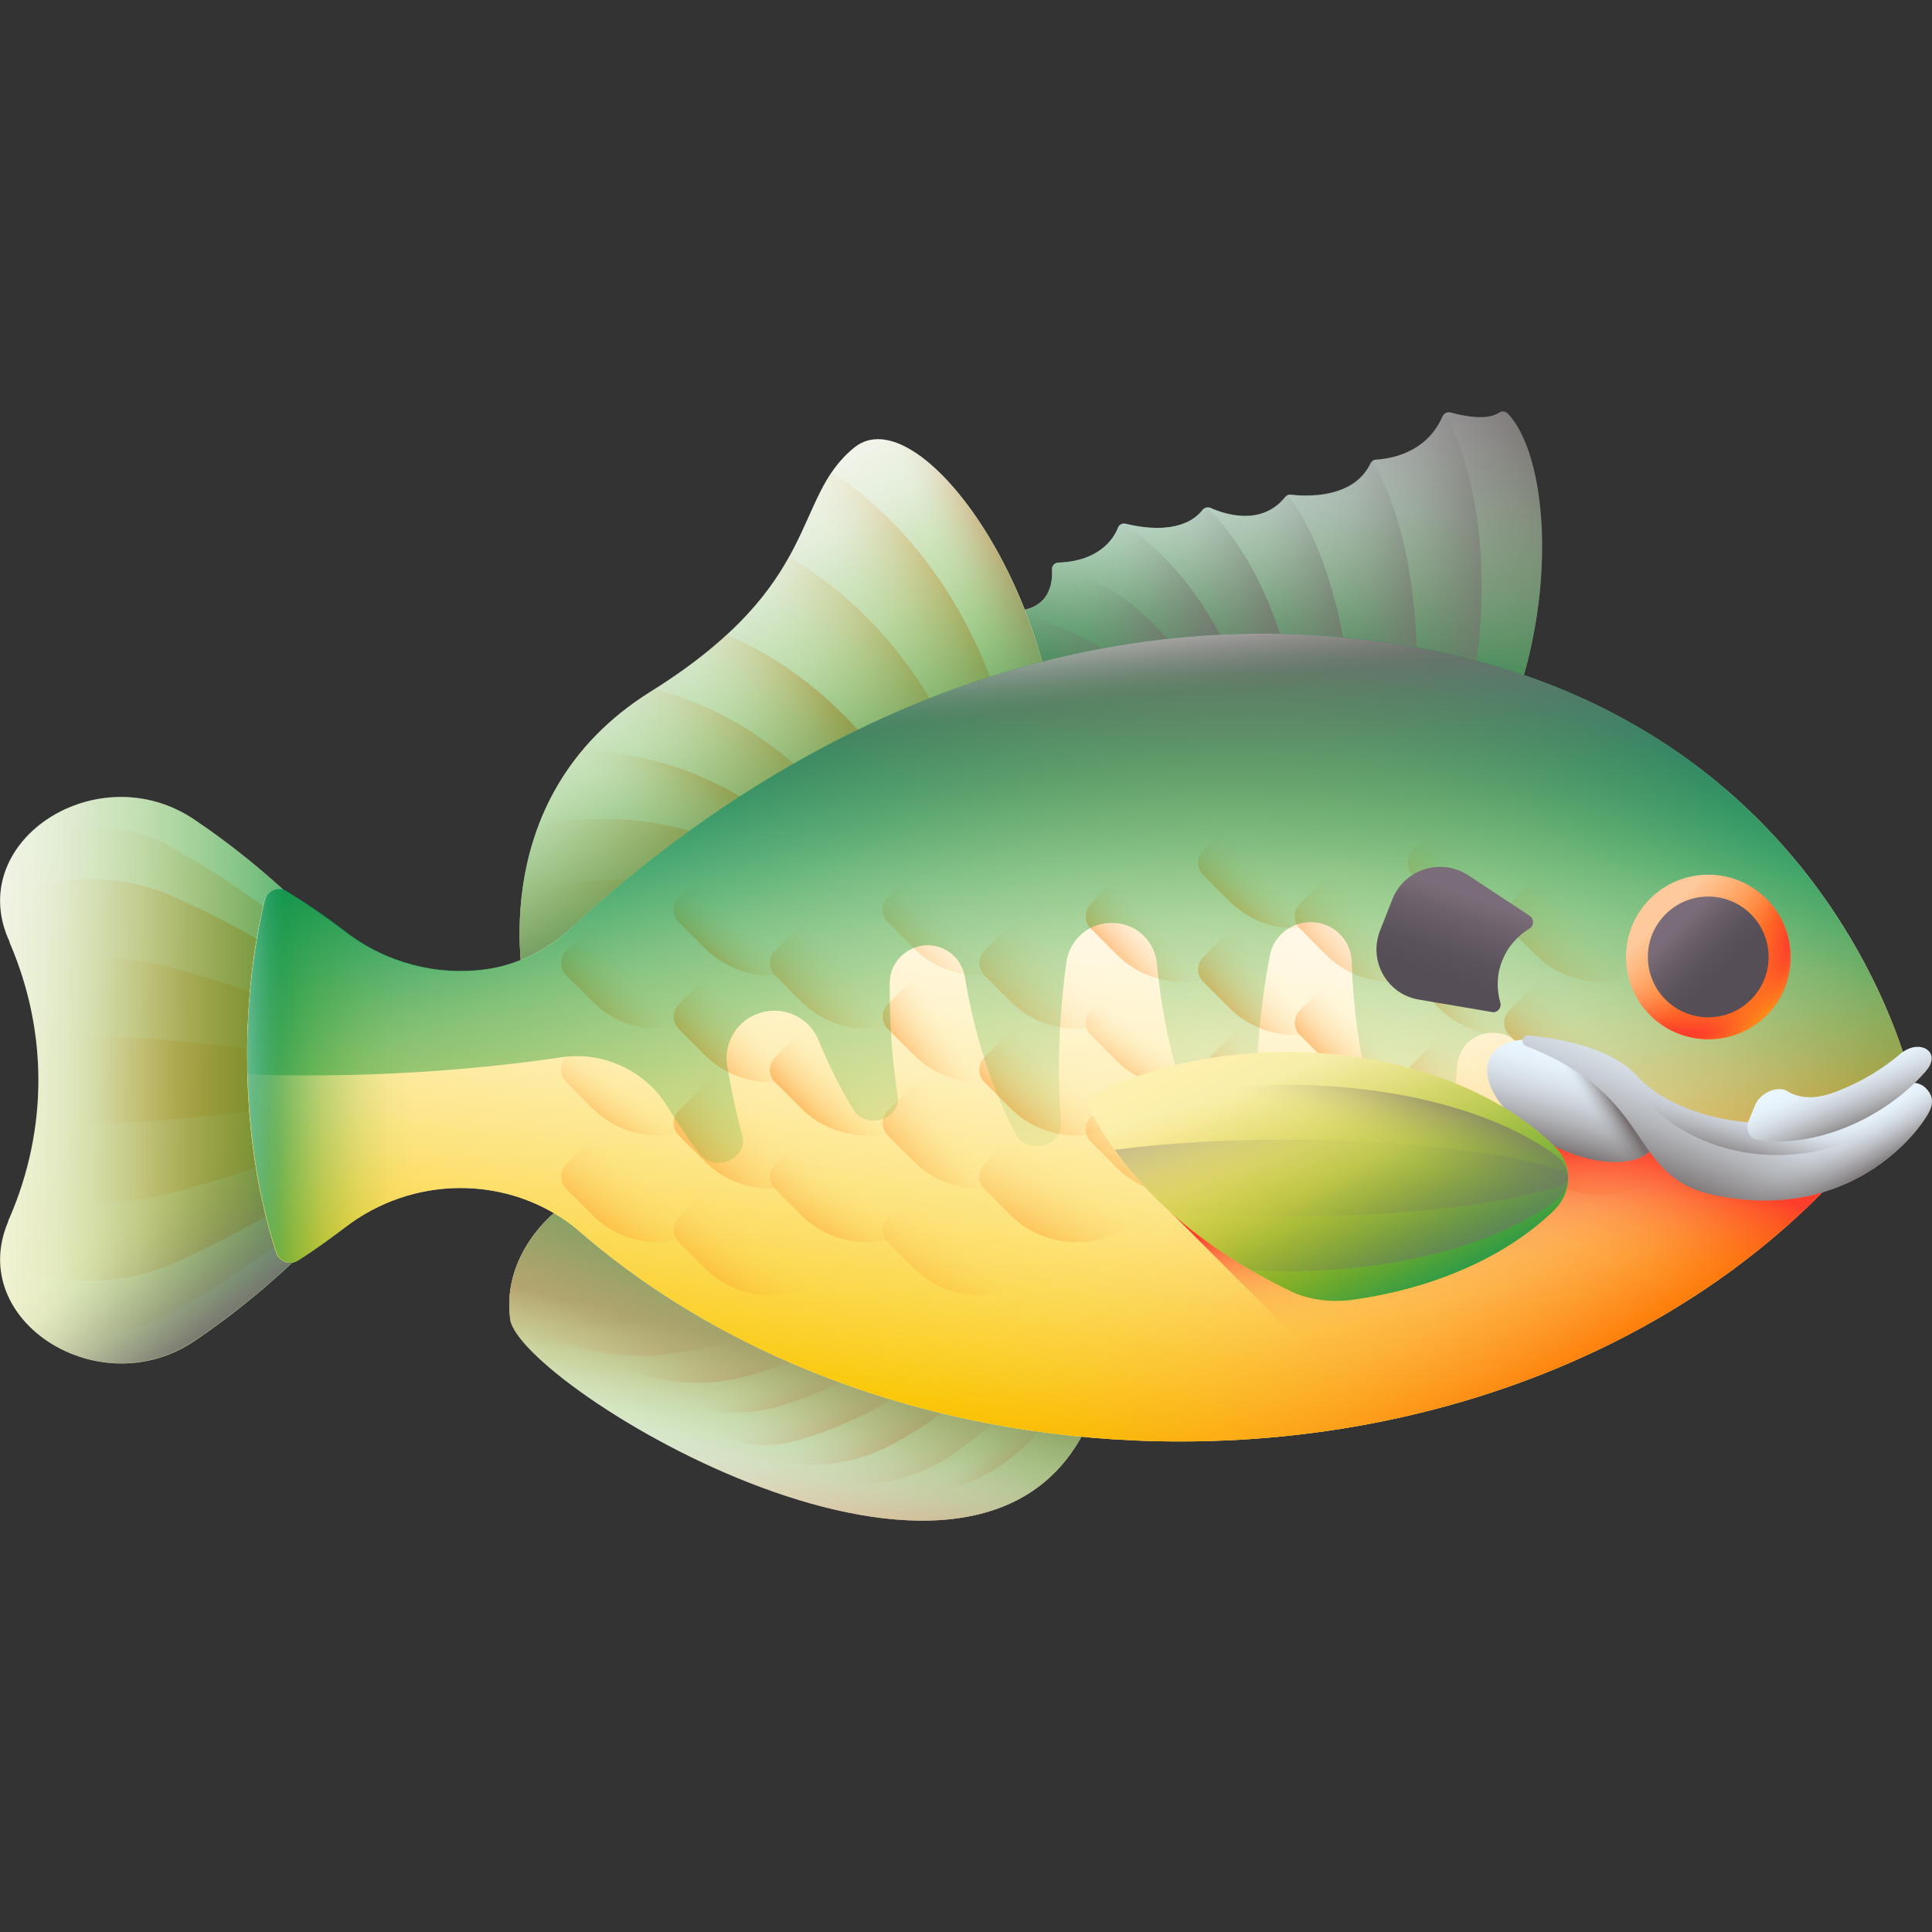 <svg id="Layer_28" enable-background="new 0 0 512 512" viewBox="0 0 512 512" xmlns="http://www.w3.org/2000/svg" xmlns:xlink="http://www.w3.org/1999/xlink"><rect x="0" y="0" width="512" height="512" fill="#333333" stroke="none"/><linearGradient id="lg1"><stop offset="0" stop-color="#fffaf8"/><stop offset="1" stop-color="#fff5c6"/></linearGradient><linearGradient id="SVGID_1_" gradientTransform="matrix(1 0 0 -1 0 514)" gradientUnits="userSpaceOnUse" x1="-19.915" x2="77.207" xlink:href="#lg1" y1="253.358" y2="205.474"/><linearGradient id="lg2"><stop offset="0" stop-color="#fe9738" stop-opacity="0"/><stop offset=".102" stop-color="#fe9636" stop-opacity=".02"/><stop offset=".227" stop-color="#fe9433" stop-opacity=".078"/><stop offset=".361" stop-color="#fe912e" stop-opacity=".175"/><stop offset=".505" stop-color="#fe8d26" stop-opacity=".31"/><stop offset=".654" stop-color="#fe871d" stop-opacity=".483"/><stop offset=".808" stop-color="#fe8011" stop-opacity=".695"/><stop offset=".965" stop-color="#fe7804" stop-opacity=".94"/><stop offset="1" stop-color="#fe7701"/></linearGradient><linearGradient id="SVGID_00000155125557588484465740000014783294856506584714_" gradientTransform="matrix(1 0 0 -1 0 514)" gradientUnits="userSpaceOnUse" x1="17.678" x2="104.505" xlink:href="#lg2" y1="227.756" y2="227.756"/><linearGradient id="SVGID_00000061460906380565091290000002838318981904271529_" gradientTransform="matrix(1 0 0 -1 0 514)" gradientUnits="userSpaceOnUse" x1="6.385" x2="87.462" xlink:href="#lg2" y1="227.756" y2="227.756"/><linearGradient id="SVGID_00000156559752790962301120000000074851869340059814_" gradientTransform="matrix(1 0 0 -1 0 514)" gradientUnits="userSpaceOnUse" x1="20.389" x2="80.801" xlink:href="#lg2" y1="227.756" y2="227.756"/><linearGradient id="SVGID_00000182518608003532531540000003418886575934431932_" gradientTransform="matrix(1 0 0 -1 0 514)" gradientUnits="userSpaceOnUse" x1="19.034" x2="77.686" xlink:href="#lg2" y1="227.756" y2="227.756"/><linearGradient id="lg3"><stop offset="0" stop-color="#47a920" stop-opacity="0"/><stop offset=".143" stop-color="#44a822" stop-opacity=".035"/><stop offset=".315" stop-color="#3da528" stop-opacity=".138"/><stop offset=".503" stop-color="#31a132" stop-opacity=".308"/><stop offset=".702" stop-color="#219b41" stop-opacity=".545"/><stop offset=".907" stop-color="#0c9353" stop-opacity=".846"/><stop offset="1" stop-color="#02905d"/></linearGradient><linearGradient id="SVGID_00000124121095803447041700000013643168238345055418_" gradientTransform="matrix(1 0 0 -1 0 514)" gradientUnits="userSpaceOnUse" x1="-25.688" x2="101.903" xlink:href="#lg3" y1="227.756" y2="227.756"/><linearGradient id="lg4"><stop offset="0" stop-color="#766e6e" stop-opacity="0"/><stop offset=".166" stop-color="#766e6e" stop-opacity=".04"/><stop offset=".356" stop-color="#766e6e" stop-opacity=".158"/><stop offset=".558" stop-color="#766e6e" stop-opacity=".353"/><stop offset=".769" stop-color="#766e6e" stop-opacity=".626"/><stop offset=".985" stop-color="#766e6e" stop-opacity=".973"/><stop offset="1" stop-color="#766e6e"/></linearGradient><linearGradient id="SVGID_00000133488111237220807940000012659796238910552497_" gradientTransform="matrix(1 0 0 -1 0 514)" gradientUnits="userSpaceOnUse" x1="54.26" x2="77.75" xlink:href="#lg4" y1="205.87" y2="175.152"/><linearGradient id="SVGID_00000130621644688140590920000001535813632455878325_" gradientTransform="matrix(.976 -.218 .218 .976 -1143.845 -5489.82)" gradientUnits="userSpaceOnUse" x1="35.623" x2="47.717" xlink:href="#lg1" y1="6032.146" y2="6006.165"/><linearGradient id="lg5"><stop offset="0" stop-color="#ffa78f" stop-opacity="0"/><stop offset=".122" stop-color="#ffa78f" stop-opacity=".016"/><stop offset=".247" stop-color="#ffa78f" stop-opacity=".064"/><stop offset=".374" stop-color="#ffa78f" stop-opacity=".145"/><stop offset=".501" stop-color="#ffa78f" stop-opacity=".257"/><stop offset=".629" stop-color="#ffa78f" stop-opacity=".403"/><stop offset=".758" stop-color="#ffa78f" stop-opacity=".581"/><stop offset=".885" stop-color="#ffa78f" stop-opacity=".787"/><stop offset="1" stop-color="#ffa78f"/></linearGradient><linearGradient id="SVGID_00000141445925865815920730000016543637179285761421_" gradientTransform="matrix(.976 -.218 -.218 -.976 152.237 302.422)" gradientUnits="userSpaceOnUse" x1="34.521" x2="47.449" xlink:href="#lg5" y1="-95.412" y2="-69.871"/><linearGradient id="SVGID_00000147183074983877709530000002025636758044306305_" gradientTransform="matrix(.976 -.218 -.218 -.976 152.237 302.422)" gradientUnits="userSpaceOnUse" x1="48.113" x2="39.854" xlink:href="#lg5" y1="-84.935" y2="-121.011"/><linearGradient id="SVGID_00000126289092053573038270000001632983497552173711_" gradientTransform="matrix(-1.112 .041 .037 .999 -1350.429 -5474.986)" gradientUnits="userSpaceOnUse" x1="-1251.89" x2="-1259.723" xlink:href="#lg5" y1="5913.334" y2="5920.687"/><linearGradient id="SVGID_00000075152355614475706080000001309141585136657315_" gradientTransform="matrix(-1.112 .041 .037 .999 -1350.429 -5474.986)" gradientUnits="userSpaceOnUse" x1="-1233.55" x2="-1251.701" xlink:href="#lg5" y1="5904.757" y2="5922.908"/><linearGradient id="SVGID_00000125583062148817972960000005769495065368908208_" gradientTransform="matrix(-1.112 .041 .037 .999 -1350.429 -5474.986)" gradientUnits="userSpaceOnUse" x1="-1219.73" x2="-1238.121" xlink:href="#lg5" y1="5896.266" y2="5912.63"/><linearGradient id="SVGID_00000078765830607811821020000006271593775031293067_" gradientTransform="matrix(-1.112 .041 .037 .999 -1350.429 -5474.986)" gradientUnits="userSpaceOnUse" x1="-1207.13" x2="-1222.567" xlink:href="#lg5" y1="5892.974" y2="5911.367"/><linearGradient id="SVGID_00000011736052610711663260000012167100481234109619_" gradientTransform="matrix(-1.112 .041 .037 .999 -1350.429 -5474.986)" gradientUnits="userSpaceOnUse" x1="-1198.895" x2="-1205.889" xlink:href="#lg5" y1="5893.551" y2="5906.463"/><linearGradient id="SVGID_00000161630132100024845520000005417148143654096056_" gradientTransform="matrix(-1.112 .041 .037 .999 -1350.429 -5474.986)" gradientUnits="userSpaceOnUse" x1="-1185.506" x2="-1196.017" xlink:href="#lg5" y1="5877.624" y2="5898.828"/><linearGradient id="SVGID_00000085225082929744264910000005218927779231439256_" gradientTransform="matrix(-1.112 .041 .037 .999 -1350.429 -5474.986)" gradientUnits="userSpaceOnUse" x1="-1172.252" x2="-1189.079" xlink:href="#lg5" y1="5861.114" y2="5892.288"/><linearGradient id="SVGID_00000183961716126248752140000004583300214010442426_" gradientTransform="matrix(.976 -.218 .218 .976 -1143.845 -5489.82)" gradientUnits="userSpaceOnUse" x1="7.971" x2="13.396" xlink:href="#lg5" y1="5972.19" y2="5988.013"/><linearGradient id="SVGID_00000122695851138993123590000009060321678979762620_" gradientTransform="matrix(.976 -.218 .218 .976 -1143.845 -5489.82)" gradientUnits="userSpaceOnUse" x1="-4.321" x2="11.749" xlink:href="#lg5" y1="5958.625" y2="5975.479"/><linearGradient id="SVGID_00000137098836842873106450000015858458602427008187_" gradientTransform="matrix(.976 -.218 .218 .976 -1143.845 -5489.82)" gradientUnits="userSpaceOnUse" x1="-5.408" x2="6.085" xlink:href="#lg5" y1="5952.826" y2="5961.752"/><linearGradient id="SVGID_00000027581569905584473460000006129850078700308150_" gradientTransform="matrix(1 0 0 -1 0 514)" gradientUnits="userSpaceOnUse" x1="179.596" x2="232.449" xlink:href="#lg3" y1="72.733" y2="205.881"/><linearGradient id="lg6"><stop offset="0" stop-color="#eaf6ff"/><stop offset=".15" stop-color="#e6f1fa"/><stop offset=".319" stop-color="#dbe4ec"/><stop offset=".497" stop-color="#c9cfd6"/><stop offset=".681" stop-color="#b0b2b6"/><stop offset=".869" stop-color="#908c8e"/><stop offset="1" stop-color="#766e6e"/></linearGradient><linearGradient id="SVGID_00000031911188071125470470000008369254940205028789_" gradientTransform="matrix(.983 .182 -.182 .983 41.471 -715.768)" gradientUnits="userSpaceOnUse" x1="419.258" x2="524.118" xlink:href="#lg6" y1="853.101" y2="756.239"/><linearGradient id="SVGID_00000178195893460395368020000012174637637042412417_" gradientTransform="matrix(.956 .292 .292 -.956 -141.313 411.93)" gradientUnits="userSpaceOnUse" x1="370.561" x2="385.92" xlink:href="#lg4" y1="414.051" y2="355.326"/><linearGradient id="SVGID_00000163043688444489607330000002202582999852049284_" gradientTransform="matrix(.956 .292 .292 -.956 -141.313 411.93)" gradientUnits="userSpaceOnUse" x1="365.355" x2="390.765" xlink:href="#lg3" y1="438.016" y2="334.344"/><linearGradient id="SVGID_00000066508254745161806850000006565003165187655298_" gradientTransform="matrix(.983 .182 .182 -.983 -440.796 1890.094)" gradientUnits="userSpaceOnUse" x1="477.502" x2="515.107" xlink:href="#lg4" y1="1853.049" y2="1853.049"/><linearGradient id="SVGID_00000082367632334273956490000008264853268927833787_" gradientTransform="matrix(.983 .182 .182 -.983 -440.796 1890.094)" gradientUnits="userSpaceOnUse" x1="460.869" x2="498.385" xlink:href="#lg4" y1="1845.047" y2="1845.047"/><linearGradient id="SVGID_00000149383696588365591180000009951579533049303212_" gradientTransform="matrix(.983 .182 .182 -.983 -440.796 1890.094)" gradientUnits="userSpaceOnUse" x1="439.699" x2="477.906" xlink:href="#lg4" y1="1838.544" y2="1838.544"/><linearGradient id="SVGID_00000035527889751283726860000001191920848412959630_" gradientTransform="matrix(.983 .182 .182 -.983 -440.796 1890.094)" gradientUnits="userSpaceOnUse" x1="417.773" x2="460.692" xlink:href="#lg4" y1="1835.003" y2="1835.003"/><linearGradient id="SVGID_00000176736349733160057830000005926535153160079774_" gradientTransform="matrix(.983 .182 .182 -.983 -440.796 1890.094)" gradientUnits="userSpaceOnUse" x1="402.904" x2="445.067" xlink:href="#lg4" y1="1830.811" y2="1830.811"/><linearGradient id="SVGID_00000057141151854679662140000017511662940828799364_" gradientTransform="matrix(.983 .182 .182 -.983 -440.796 1890.094)" gradientUnits="userSpaceOnUse" x1="396.352" x2="434.156" xlink:href="#lg4" y1="1823.939" y2="1823.939"/><linearGradient id="SVGID_00000108304206558110697070000017154133581536111798_" gradientTransform="matrix(.983 .182 .182 -.983 -440.796 1890.094)" gradientUnits="userSpaceOnUse" x1="380.979" x2="424.865" xlink:href="#lg4" y1="1816.576" y2="1816.576"/><linearGradient id="SVGID_00000097473650230339616700000010487828839290737298_" gradientTransform="matrix(1 0 0 -1 0 514)" gradientUnits="userSpaceOnUse" x1="179.134" x2="210.566" xlink:href="#lg1" y1="341.532" y2="297.315"/><linearGradient id="SVGID_00000033346400899158809200000017180666277163992195_" gradientTransform="matrix(1 0 0 -1 0 514)" gradientUnits="userSpaceOnUse" x1="194.581" x2="209.852" xlink:href="#lg5" y1="325.065" y2="292.036"/><linearGradient id="SVGID_00000125574416154548921730000017254262039632865975_" gradientTransform="matrix(1 0 0 -1 0 514)" gradientUnits="userSpaceOnUse" x1="252.487" x2="270.244" xlink:href="#lg5" y1="350.827" y2="357.22"/><linearGradient id="lg7"><stop offset="0" stop-color="#feca9c" stop-opacity="0"/><stop offset=".085" stop-color="#fec797" stop-opacity=".033"/><stop offset=".22" stop-color="#fec08c" stop-opacity=".123"/><stop offset=".389" stop-color="#feb47a" stop-opacity=".27"/><stop offset=".584" stop-color="#fea361" stop-opacity=".474"/><stop offset=".798" stop-color="#fe8e41" stop-opacity=".732"/><stop offset="1" stop-color="#ff7920"/></linearGradient><linearGradient id="SVGID_00000053507349268390469670000006255336868025642146_" gradientTransform="matrix(1 0 0 -1 0 514)" gradientUnits="userSpaceOnUse" x1="230.919" x2="268.211" xlink:href="#lg7" y1="336.95" y2="349.736"/><linearGradient id="SVGID_00000056414979970721670340000010207110957332556971_" gradientTransform="matrix(1 0 0 -1 0 514)" gradientUnits="userSpaceOnUse" x1="213.45" x2="258.2" xlink:href="#lg7" y1="321.267" y2="336.184"/><linearGradient id="SVGID_00000080173230689497825920000004511174903857996947_" gradientTransform="matrix(1 0 0 -1 0 514)" gradientUnits="userSpaceOnUse" x1="193.508" x2="233.285" xlink:href="#lg7" y1="308.462" y2="323.734"/><linearGradient id="SVGID_00000134941038080295820790000015783603668563126660_" gradientTransform="matrix(1 0 0 -1 0 514)" gradientUnits="userSpaceOnUse" x1="174.915" x2="221.796" xlink:href="#lg7" y1="298.829" y2="319.428"/><linearGradient id="SVGID_00000008124082770793969970000003091697955241366411_" gradientTransform="matrix(1 0 0 -1 0 514)" gradientUnits="userSpaceOnUse" x1="169.62" x2="195.191" xlink:href="#lg7" y1="294.072" y2="315.026"/><linearGradient id="SVGID_00000142898999140904011120000001317861458469144508_" gradientTransform="matrix(1 0 0 -1 0 514)" gradientUnits="userSpaceOnUse" x1="137.728" x2="198.252" xlink:href="#lg7" y1="273.504" y2="273.504"/><linearGradient id="SVGID_00000143574787259145544960000010986898505143363728_" gradientTransform="matrix(1 0 0 -1 0 514)" gradientUnits="userSpaceOnUse" x1="137.726" x2="182.419" xlink:href="#lg7" y1="265.475" y2="265.475"/><linearGradient id="SVGID_00000028292566892684076060000005150898091369899684_" gradientTransform="matrix(1 0 0 -1 0 514)" gradientUnits="userSpaceOnUse" x1="157.569" x2="224.964" xlink:href="#lg3" y1="387.792" y2="267.797"/><linearGradient id="SVGID_00000125588607684932552260000010252738092112494745_" gradientTransform="matrix(1 0 0 -1 0 514)" gradientUnits="userSpaceOnUse" x1="286.004" x2="286.004" xlink:href="#lg1" y1="335.204" y2="137.23"/><linearGradient id="SVGID_00000117669857234177859270000016293547286039031733_" gradientTransform="matrix(1 0 0 -1 0 514)" gradientUnits="userSpaceOnUse" x1="290.618" x2="272.323" y1="272.13" y2="134.916"><stop offset="0" stop-color="#fef0ae" stop-opacity="0"/><stop offset=".996" stop-color="#fac600"/></linearGradient><linearGradient id="SVGID_00000085226928968383567980000016782448341119769530_" gradientTransform="matrix(1 0 0 -1 0 514)" gradientUnits="userSpaceOnUse" x1="301.095" x2="360.723" xlink:href="#lg2" y1="195.436" y2="107.348"/><linearGradient id="SVGID_00000059270422549816550490000003192972507475232438_" gradientTransform="matrix(-1 0 0 -1 658.127 514)" gradientUnits="userSpaceOnUse" x1="319.63" x2="329.496" xlink:href="#lg2" y1="280.499" y2="269.72"/><linearGradient id="SVGID_00000050631825748333601230000007906799617320817849_" gradientTransform="matrix(1 0 0 -1 0 514)" gradientUnits="userSpaceOnUse" x1="339.841" x2="325.849" xlink:href="#lg2" y1="254.255" y2="242.501"/><linearGradient id="SVGID_00000109708152657756126250000003578232365081705603_" gradientTransform="matrix(1 0 0 -1 0 514)" gradientUnits="userSpaceOnUse" x1="342.778" x2="323.19" xlink:href="#lg2" y1="228.469" y2="213.079"/><linearGradient id="SVGID_00000111192666787341057400000004638944716035892896_" gradientTransform="matrix(1 0 0 -1 0 514)" gradientUnits="userSpaceOnUse" x1="340.539" x2="324.846" xlink:href="#lg2" y1="197.932" y2="179.717"/><linearGradient id="SVGID_00000162339172176317833670000016876389458452779192_" gradientTransform="matrix(1 0 0 -1 0 514)" gradientUnits="userSpaceOnUse" x1="365.785" x2="348.994" xlink:href="#lg2" y1="268.79" y2="255.077"/><linearGradient id="SVGID_00000170966452465113043710000001834970244235376550_" gradientTransform="matrix(1 0 0 -1 0 514)" gradientUnits="userSpaceOnUse" x1="364.643" x2="352.048" xlink:href="#lg2" y1="239.185" y2="227.709"/><linearGradient id="SVGID_00000173137274611276181040000000635597516021967026_" gradientTransform="matrix(1 0 0 -1 0 514)" gradientUnits="userSpaceOnUse" x1="365.712" x2="353.097" xlink:href="#lg2" y1="211.63" y2="194.81"/><linearGradient id="SVGID_00000089572237091086508260000010618524397637388691_" gradientTransform="matrix(1 0 0 -1 0 514)" gradientUnits="userSpaceOnUse" x1="309.125" x2="295.692" xlink:href="#lg2" y1="267.66" y2="256.466"/><linearGradient id="SVGID_00000121996418387994997730000016687115652010494340_" gradientTransform="matrix(1 0 0 -1 0 514)" gradientUnits="userSpaceOnUse" x1="307.908" x2="298.098" xlink:href="#lg2" y1="236.846" y2="224.513"/><linearGradient id="SVGID_00000053507560509040576670000010933739952739383996_" gradientTransform="matrix(1 0 0 -1 0 514)" gradientUnits="userSpaceOnUse" x1="311.572" x2="295.322" xlink:href="#lg2" y1="212.918" y2="195.548"/><linearGradient id="SVGID_00000036233082083343463010000007703721715176797573_" gradientTransform="matrix(1 0 0 -1 0 514)" gradientUnits="userSpaceOnUse" x1="393.255" x2="377.024" xlink:href="#lg2" y1="280.964" y2="267.812"/><linearGradient id="SVGID_00000046297353574107153930000000726944555018186406_" gradientTransform="matrix(1 0 0 -1 0 514)" gradientUnits="userSpaceOnUse" x1="391.922" x2="377.096" xlink:href="#lg2" y1="253.013" y2="244.061"/><linearGradient id="SVGID_00000148629571188429402440000018352727762729754039_" gradientTransform="matrix(1 0 0 -1 0 514)" gradientUnits="userSpaceOnUse" x1="393.888" x2="375.982" xlink:href="#lg2" y1="225.515" y2="213.205"/><linearGradient id="SVGID_00000075134865066353975790000001293301108474602655_" gradientTransform="matrix(1 0 0 -1 0 514)" gradientUnits="userSpaceOnUse" x1="395.257" x2="379.839" xlink:href="#lg2" y1="196.997" y2="176.532"/><linearGradient id="SVGID_00000091695401690394892440000010806290635402995077_" gradientTransform="matrix(1 0 0 -1 0 514)" gradientUnits="userSpaceOnUse" x1="422.915" x2="402.485" xlink:href="#lg2" y1="270.097" y2="252.746"/><linearGradient id="SVGID_00000111157883756131415970000014500231835574852230_" gradientTransform="matrix(1 0 0 -1 0 514)" gradientUnits="userSpaceOnUse" x1="422.528" x2="407.412" xlink:href="#lg2" y1="241.29" y2="226.734"/><linearGradient id="SVGID_00000099644451524512723780000010274939271657835446_" gradientTransform="matrix(1 0 0 -1 0 514)" gradientUnits="userSpaceOnUse" x1="423.332" x2="409.868" xlink:href="#lg2" y1="215.092" y2="192.932"/><linearGradient id="SVGID_00000064342441566398767620000016626136634985457068_" gradientTransform="matrix(-1 0 0 -1 658.127 514)" gradientUnits="userSpaceOnUse" x1="458.697" x2="468.563" xlink:href="#lg2" y1="268.045" y2="257.265"/><linearGradient id="SVGID_00000137824494173526406600000004141557816483188129_" gradientTransform="matrix(1 0 0 -1 0 514)" gradientUnits="userSpaceOnUse" x1="200.774" x2="186.782" xlink:href="#lg2" y1="241.8" y2="230.047"/><linearGradient id="SVGID_00000141415408693948961930000005338871044052144551_" gradientTransform="matrix(1 0 0 -1 0 514)" gradientUnits="userSpaceOnUse" x1="203.711" x2="184.123" xlink:href="#lg2" y1="216.015" y2="200.624"/><linearGradient id="SVGID_00000008147479317923633590000017675360274184661399_" gradientTransform="matrix(1 0 0 -1 0 514)" gradientUnits="userSpaceOnUse" x1="201.471" x2="185.778" xlink:href="#lg2" y1="185.478" y2="167.263"/><linearGradient id="SVGID_00000004506451552363303200000013283921325410423203_" gradientTransform="matrix(1 0 0 -1 0 514)" gradientUnits="userSpaceOnUse" x1="226.717" x2="209.927" xlink:href="#lg2" y1="256.335" y2="242.623"/><linearGradient id="SVGID_00000068659265325651656200000003966029902439963562_" gradientTransform="matrix(1 0 0 -1 0 514)" gradientUnits="userSpaceOnUse" x1="225.576" x2="212.981" xlink:href="#lg2" y1="226.73" y2="215.255"/><linearGradient id="SVGID_00000042725789962016428860000001095396940449739701_" gradientTransform="matrix(1 0 0 -1 0 514)" gradientUnits="userSpaceOnUse" x1="226.645" x2="214.029" xlink:href="#lg2" y1="199.176" y2="182.355"/><linearGradient id="SVGID_00000092435299754098638520000013352504139792711610_" gradientTransform="matrix(1 0 0 -1 0 514)" gradientUnits="userSpaceOnUse" x1="170.058" x2="156.625" xlink:href="#lg2" y1="255.206" y2="244.012"/><linearGradient id="SVGID_00000065039761264918754990000002925632523727972265_" gradientTransform="matrix(1 0 0 -1 0 514)" gradientUnits="userSpaceOnUse" x1="168.841" x2="159.03" xlink:href="#lg2" y1="224.391" y2="212.058"/><linearGradient id="SVGID_00000158027998498155570370000006024750444186440070_" gradientTransform="matrix(1 0 0 -1 0 514)" gradientUnits="userSpaceOnUse" x1="172.504" x2="156.255" xlink:href="#lg2" y1="200.463" y2="183.093"/><linearGradient id="SVGID_00000018210211750665799410000007079540807338712983_" gradientTransform="matrix(1 0 0 -1 0 514)" gradientUnits="userSpaceOnUse" x1="254.187" x2="237.957" xlink:href="#lg2" y1="268.51" y2="255.358"/><linearGradient id="SVGID_00000111163024396970149020000002982337917594911884_" gradientTransform="matrix(1 0 0 -1 0 514)" gradientUnits="userSpaceOnUse" x1="252.855" x2="238.029" xlink:href="#lg2" y1="240.559" y2="231.607"/><linearGradient id="SVGID_00000121993280946140085860000010014649757048703903_" gradientTransform="matrix(1 0 0 -1 0 514)" gradientUnits="userSpaceOnUse" x1="254.82" x2="236.914" xlink:href="#lg2" y1="213.061" y2="200.751"/><linearGradient id="SVGID_00000145018126370226734410000015821918875232866485_" gradientTransform="matrix(1 0 0 -1 0 514)" gradientUnits="userSpaceOnUse" x1="256.19" x2="240.772" xlink:href="#lg2" y1="184.543" y2="164.078"/><linearGradient id="SVGID_00000008118887470893182230000014072690226937216159_" gradientTransform="matrix(1 0 0 -1 0 514)" gradientUnits="userSpaceOnUse" x1="283.848" x2="263.418" xlink:href="#lg2" y1="257.643" y2="240.292"/><linearGradient id="SVGID_00000125593740138656065130000012591451672396867201_" gradientTransform="matrix(1 0 0 -1 0 514)" gradientUnits="userSpaceOnUse" x1="283.46" x2="268.345" xlink:href="#lg2" y1="228.835" y2="214.28"/><linearGradient id="SVGID_00000100372351106954087930000004935359527005433005_" gradientTransform="matrix(1 0 0 -1 0 514)" gradientUnits="userSpaceOnUse" x1="284.265" x2="270.801" xlink:href="#lg2" y1="202.638" y2="180.478"/><linearGradient id="lg8"><stop offset="0" stop-color="#fd3e2b" stop-opacity="0"/><stop offset=".194" stop-color="#fd3e2b" stop-opacity=".011"/><stop offset=".328" stop-color="#fd3e2b" stop-opacity=".047"/><stop offset=".444" stop-color="#fd3e2b" stop-opacity=".108"/><stop offset=".55" stop-color="#fd3e2b" stop-opacity=".194"/><stop offset=".649" stop-color="#fd3e2b" stop-opacity=".306"/><stop offset=".743" stop-color="#fd3e2b" stop-opacity=".443"/><stop offset=".833" stop-color="#fd3e2b" stop-opacity=".606"/><stop offset=".917" stop-color="#fd3e2b" stop-opacity=".789"/><stop offset=".999" stop-color="#fd3e2b" stop-opacity=".996"/><stop offset="1" stop-color="#fd3e2b"/></linearGradient><linearGradient id="SVGID_00000170968519639974365210000013755347691321746596_" gradientTransform="matrix(1 0 0 -1 0 514)" gradientUnits="userSpaceOnUse" x1="413.205" x2="403.493" xlink:href="#lg8" y1="169.992" y2="208.163"/><linearGradient id="SVGID_00000132084597739635462410000011864632025431119039_" gradientTransform="matrix(1 0 0 -1 0 514)" gradientUnits="userSpaceOnUse" x1="396.143" x2="411.954" xlink:href="#lg8" y1="185.255" y2="222.297"/><linearGradient id="SVGID_00000045619284757476521300000000871205294004047011_" gradientTransform="matrix(1 0 0 -1 0 514)" gradientUnits="userSpaceOnUse" x1="300.261" x2="254.184" xlink:href="#lg3" y1="181.998" y2="333.78"/><linearGradient id="SVGID_00000103240749753883780230000002528573012569598891_" gradientTransform="matrix(1 0 0 -1 0 514)" gradientUnits="userSpaceOnUse" x1="280.894" x2="344.588" xlink:href="#lg3" y1="236.344" y2="369.153"/><linearGradient id="SVGID_00000025433933786127442560000002159258268237760699_" gradientTransform="matrix(1 0 0 -1 0 514)" gradientUnits="userSpaceOnUse" x1="286.004" x2="286.004" xlink:href="#lg4" y1="271.171" y2="347.058"/><linearGradient id="lg9"><stop offset="0" stop-color="#fff" stop-opacity="0"/><stop offset=".092" stop-color="#fff" stop-opacity=".024"/><stop offset=".218" stop-color="#fff" stop-opacity=".092"/><stop offset=".362" stop-color="#fff" stop-opacity=".203"/><stop offset=".52" stop-color="#fff" stop-opacity=".359"/><stop offset=".69" stop-color="#fff" stop-opacity=".559"/><stop offset=".866" stop-color="#fff" stop-opacity=".798"/><stop offset="1" stop-color="#fff"/></linearGradient><linearGradient id="SVGID_00000140733066045241318730000014514395057375312006_" gradientTransform="matrix(1 0 0 -1 0 514)" gradientUnits="userSpaceOnUse" x1="273.42" x2="269.806" xlink:href="#lg9" y1="325.623" y2="353.404"/><linearGradient id="SVGID_00000064344731194247813030000013474778114476154775_" gradientTransform="matrix(1 0 0 -1 -1284.78 514)" gradientUnits="userSpaceOnUse" x1="1726.062" x2="1741.695" y1="271.809" y2="256.175"><stop offset="0" stop-color="#feca9c"/><stop offset="1" stop-color="#ff7920"/></linearGradient><linearGradient id="SVGID_00000085948811927443351620000003713339239803478668_" gradientTransform="matrix(1 0 0 -1 -1284.78 514)" gradientUnits="userSpaceOnUse" x1="1740.433" x2="1757.301" xlink:href="#lg8" y1="259.841" y2="256.699"/><linearGradient id="SVGID_00000012430641192407089930000008650501554679998099_" gradientTransform="matrix(1 0 0 -1 -1284.78 514)" gradientUnits="userSpaceOnUse" x1="1737.481" x2="1737.481" xlink:href="#lg8" y1="257.289" y2="240.533"/><linearGradient id="SVGID_00000017504131828387008090000017673502990579020436_" gradientTransform="matrix(1 0 0 -1 -1284.78 514)" gradientUnits="userSpaceOnUse" x1="1745.411" x2="1754.33" y1="252.46" y2="243.54"><stop offset="0" stop-color="#fea613" stop-opacity="0"/><stop offset=".11" stop-color="#fea613" stop-opacity=".018"/><stop offset=".234" stop-color="#fea613" stop-opacity=".072"/><stop offset=".365" stop-color="#fea613" stop-opacity=".16"/><stop offset=".501" stop-color="#fea613" stop-opacity=".285"/><stop offset=".64" stop-color="#fea613" stop-opacity=".445"/><stop offset=".782" stop-color="#fea613" stop-opacity=".64"/><stop offset=".924" stop-color="#fea613" stop-opacity=".867"/><stop offset="1" stop-color="#fea613"/></linearGradient><linearGradient id="lg10"><stop offset="0" stop-color="#7a6d79"/><stop offset=".255" stop-color="#6c616c"/><stop offset=".683" stop-color="#5b535b"/><stop offset="1" stop-color="#554e56"/></linearGradient><linearGradient id="SVGID_00000107564428351840425240000011508437001631374487_" gradientTransform="matrix(1 0 0 -1 -1284.78 514)" gradientUnits="userSpaceOnUse" x1="1729.483" x2="1741.213" xlink:href="#lg10" y1="268.388" y2="256.658"/><linearGradient id="SVGID_00000161594642765229223890000006746050910725024158_" gradientTransform="matrix(1 0 0 -1 0 514)" gradientUnits="userSpaceOnUse" x1="419.896" x2="412.782" xlink:href="#lg6" y1="233.105" y2="208.485"/><linearGradient id="SVGID_00000034779122600489246890000014323983293808960929_" gradientTransform="matrix(1 0 0 -1 0 514)" gradientUnits="userSpaceOnUse" x1="418.84" x2="424.712" xlink:href="#lg4" y1="223.531" y2="227.145"/><linearGradient id="SVGID_00000116929135615042108340000013889976567272309413_" gradientTransform="matrix(1 0 0 -1 0 514)" gradientUnits="userSpaceOnUse" x1="460.2" x2="444.616" xlink:href="#lg6" y1="235.666" y2="198.399"/><linearGradient id="SVGID_00000163053690091816910840000001516972896205879707_" gradientTransform="matrix(1 0 0 -1 0 514)" gradientUnits="userSpaceOnUse" x1="473.014" x2="480.693" xlink:href="#lg4" y1="205.802" y2="193.379"/><linearGradient id="SVGID_00000010287631706514800140000007241919871082136713_" gradientTransform="matrix(1 0 0 -1 0 514)" gradientUnits="userSpaceOnUse" x1="466.951" x2="464.241" xlink:href="#lg4" y1="217.107" y2="204.232"/><linearGradient id="SVGID_00000009552920886127829770000012851134628627232682_" gradientTransform="matrix(1 0 0 -1 0 514)" gradientUnits="userSpaceOnUse" x1="485.239" x2="492.015" xlink:href="#lg6" y1="229.771" y2="213.734"/><linearGradient id="SVGID_00000093172990467588571760000007755032494053327271_" gradientTransform="matrix(1.711 0 0 -1 -1665.952 831.385)" gradientUnits="userSpaceOnUse" x1="1170.163" x2="1195.382" y1="545.541" y2="498.707"><stop offset="0" stop-color="#fef0ae"/><stop offset="1" stop-color="#fac600"/></linearGradient><linearGradient id="SVGID_00000020372867218844288430000013214716957928538777_" gradientTransform="matrix(1 0 0 -1 0 514)" gradientUnits="userSpaceOnUse" x1="336.999" x2="377.429" xlink:href="#lg3" y1="242.211" y2="162.932"/><linearGradient id="SVGID_00000024692416684255852500000014186341688479556496_" gradientTransform="matrix(1.711 0 0 -1 -1665.952 831.385)" gradientUnits="userSpaceOnUse" x1="1183.119" x2="1204.22" xlink:href="#lg4" y1="520.155" y2="488.761"/><linearGradient id="SVGID_00000183227927324950208430000017132521927713756550_" gradientTransform="matrix(.947 -.32 -.32 -.947 132.016 589.432)" gradientUnits="userSpaceOnUse" x1="303.642" x2="319.768" xlink:href="#lg4" y1="203.086" y2="221.614"/><linearGradient id="SVGID_00000157283887287812637080000001420641769722021804_" gradientTransform="matrix(1.711 0 0 -1 -1665.952 831.385)" gradientUnits="userSpaceOnUse" x1="1175.004" x2="1214.03" xlink:href="#lg4" y1="526.901" y2="483.971"/><linearGradient id="SVGID_00000163039771645804683150000016464815089209104266_" gradientTransform="matrix(1.711 0 0 -1 -1665.952 831.385)" gradientUnits="userSpaceOnUse" x1="1180.77" x2="1160.558" xlink:href="#lg4" y1="522.898" y2="555.173"/><linearGradient id="SVGID_00000055703904110498738430000014099030610082820017_" gradientTransform="matrix(-.931 -.365 .365 -.931 455.575 600.076)" gradientUnits="userSpaceOnUse" x1="194.483" x2="193.42" xlink:href="#lg10" y1="313.424" y2="290.736"/><linearGradient id="SVGID_00000151532964947540478020000004496255657055335832_" gradientTransform="matrix(1 0 0 -1 0 514)" gradientUnits="userSpaceOnUse" x1="109.832" x2="62.346" xlink:href="#lg3" y1="228.888" y2="228.888"/><linearGradient id="SVGID_00000095332054193886330970000005402823877466122374_" gradientTransform="matrix(1 0 0 -1 0 514)" gradientUnits="userSpaceOnUse" x1="75.5" x2="55.298" xlink:href="#lg9" y1="228.888" y2="228.888"/><g><g><path d="m2.1 248.6c.2.4.4.8.5 1.3 10.1 23.5 10.1 49.2 0 72.7-.2.4-.4.8-.5 1.3-11 26.2 24.2 48.5 49.4 31.5 20.9-14.1 44.3-35.8 65.9-69.1-21.6-33.3-45-55-65.9-69.1-25.3-17.1-60.4 5.2-49.4 31.4z" fill="url(#SVGID_1_)"/><path d="m45 224.3c-12.4-6.8-27-6.6-38.3-2.2-6.2 6.9-8.8 16.4-4.6 26.5.2.4.4.8.5 1.3 10.1 23.5 10.1 49.2 0 72.7-.2.4-.4.8-.5 1.3-4.2 10.1-1.6 19.6 4.6 26.5 11.3 4.4 25.8 4.6 38.3-2.2 23-12.6 48.7-32 72.4-61.9-23.8-29.9-49.5-49.4-72.4-62z" fill="url(#SVGID_00000155125557588484465740000014783294856506584714_)"/><path d="m45 335.2c23-10 48.7-25.3 72.4-49-23.8-23.6-49.5-39-72.4-49-15.1-6.5-33.3-4.9-44.9.9-.1 3.3.6 6.8 2.1 10.4.2.4.4.8.5 1.3 10.1 23.5 10.1 49.2 0 72.7-.2.4-.4.8-.5 1.3-1.5 3.6-2.1 7.1-2.1 10.4 11.6 5.9 29.8 7.5 44.9 1z" fill="url(#SVGID_00000061460906380565091290000002838318981904271529_)"/><path d="m45 316.3c23-6.1 48.7-15.5 72.4-30-23.8-14.5-49.5-23.9-72.4-30-13.1-3.5-28.7-3.2-40.1-.7 7.1 20 7.1 41.4 0 61.4 11.4 2.5 26.9 2.8 40.1-.7z" fill="url(#SVGID_00000156559752790962301120000000074851869340059814_)"/><path d="m45 296.7c23-2.1 48.7-5.4 72.4-10.5-23.8-5-49.5-8.3-72.4-10.5-11.4-1.1-24.6-1.1-35.4-.5.9 7.3.9 14.7 0 22 10.7.6 24 .6 35.4-.5z" fill="url(#SVGID_00000182518608003532531540000003418886575934431932_)"/></g><path d="m2.1 248.6c.2.4.4.8.5 1.3 10.1 23.5 10.1 49.2 0 72.7-.2.4-.4.8-.5 1.3-11 26.2 24.2 48.5 49.4 31.5 20.9-14.1 44.3-35.8 65.9-69.1-21.6-33.3-45-55-65.9-69.1-25.3-17.1-60.4 5.2-49.4 31.4z" fill="url(#SVGID_00000124121095803447041700000013643168238345055418_)"/><path d="m117.4 286.2c-21.6 33.3-45 55-65.9 69.1-25.3 17.1-60.5-5.3-49.4-31.5.2-.4.4-.9.5-1.3 5.2-12.1 7.7-24.8 7.6-37.4h106.5c.2.4.5.8.7 1.1z" fill="url(#SVGID_00000133488111237220807940000012659796238910552497_)"/><g><path d="m288.4 377.1c-29.1 64.6-150.8-9.9-153.2-27.5-2.3-17.6 12.2-28.6 12.2-28.6 0 .1 0 .2-.1.3 3.2-6.9 8.5-12.5 15-11.4 0 0 68 68.6 138.3 36.2.2-.1-3.5 16.8-12.2 31z" fill="url(#SVGID_00000130621644688140590920000001535813632455878325_)"/><path d="m288.4 377.1c-29.1 64.6-150.8-9.9-153.2-27.5-2.3-17.6 12.2-28.6 12.2-28.6 0 .1 0 .2-.1.3 3.2-6.9 8.5-12.5 15-11.4 0 0 68 68.6 138.3 36.2.2-.1-3.5 16.8-12.2 31z" fill="url(#SVGID_00000141445925865815920730000016543637179285761421_)"/><path d="m288.4 377.1c-29.1 64.6-150.8-9.9-153.2-27.5-2.3-17.6 12.2-28.6 12.2-28.6 0 .1 0 .2-.1.3 3.2-6.9 8.5-12.5 15-11.4 0 0 68 68.6 138.3 36.2.2-.1-3.5 16.8-12.2 31z" fill="url(#SVGID_00000147183074983877709530000002025636758044306305_)"/><g><path d="m143.9 337.5c.4 5.5-1.4 10.8-3.1 14.6-.7 1.6.5 3.8 1.9 3.6 9.6-1.8 20.2 5.9 39.7 20 14.7 10.6 33.5 17.4 52 19.9 14.3 2 28.1-2.9 39-14.2 11.2-11.5 18.3-24.1 22.6-33.5-68.7 27.5-133.7-38.1-133.7-38.1-11.6-1.8-19.2 17.5-18.4 27.7z" fill="url(#SVGID_00000126289092053573038270000001632983497552173711_)"/><path d="m140.8 352.1c-.7 1.6.5 3.8 1.9 3.6 9.6-1.8 20.2 5.9 39.7 20 9.2 6.7 20 11.8 31.4 15.3 13.9 4.3 27.8 2.2 39.6-6.2 13.8-9.7 23.4-21.9 30-32.7-63.7 15.5-120.9-42.2-120.9-42.2-11.7-1.8-19.3 17.5-18.5 27.7.4 5.4-1.4 10.8-3.2 14.5z" fill="url(#SVGID_00000075152355614475706080000001309141585136657315_)"/><path d="m140.8 352.1c-.7 1.6.5 3.8 1.9 3.6 9.6-1.8 20.2 5.9 39.7 20 2.9 2.1 5.9 4 9 5.7 14.7 8.3 30.2 8.9 43.8 2 15.2-7.7 26.4-18.5 34.6-29.1-58.1 5.3-107.4-44.5-107.4-44.5-11.7-1.8-19.3 17.5-18.5 27.7.5 5.5-1.3 10.9-3.1 14.6z" fill="url(#SVGID_00000125583062148817972960000005769495065368908208_)"/><path d="m142.8 355.7c9.6-1.8 20.2 5.9 39.7 20 0 0 .1.1.1.1 9 6.5 18.9 8.6 27.9 6.1 19.9-5.4 34.8-15.9 45.7-27.3-51.9-2.6-93.7-44.8-93.7-44.8-11.7-1.8-19.3 17.5-18.5 27.7.4 5.5-1.4 10.8-3.1 14.6-.8 1.6.4 3.9 1.9 3.6z" fill="url(#SVGID_00000078765830607811821020000006271593775031293067_)"/><path d="m142.8 355.7c5.1-.9 16 4.8 25.3 10.5 12.7 7.8 26.2 10.1 38.6 6.4 14.6-4.3 26.4-11.4 35.9-19.6-45.5-8.2-80.2-43.2-80.2-43.2-11.7-1.8-19.3 17.5-18.5 27.7.4 5.5-1.4 10.8-3.1 14.6-.7 1.6.5 3.9 2 3.6z" fill="url(#SVGID_00000011736052610711663260000012167100481234109619_)"/><path d="m142.8 355.7c4.7-.9 9.5.5 15.5 3.7 12.7 6.8 25.9 8.7 38.3 5.6 13-3.3 23.9-8.7 32.9-15.1-38.9-11.6-67-40-67-40-11.7-1.8-19.3 17.5-18.5 27.7.4 5.5-1.4 10.8-3.1 14.6-.8 1.5.4 3.8 1.9 3.5z" fill="url(#SVGID_00000161630132100024845520000005417148143654096056_)"/><path d="m142.8 355.7c2.7-.5 5.4-.3 8.3.6 8.2 2.4 16.4 3.5 24.4 2.7 16.5-1.8 30.2-6.8 41.4-13.5-32.2-13.1-54.5-35.6-54.5-35.6-11.7-1.8-19.3 17.5-18.5 27.7.4 5.5-1.4 10.8-3.1 14.6-.7 1.5.5 3.8 2 3.5z" fill="url(#SVGID_00000085225082929744264910000005218927779231439256_)"/><path d="m150.7 350.9c22.1.9 40-3.6 54.3-10.9-25.7-13.1-42.6-30.1-42.6-30.1-11.7-1.8-19.3 17.5-18.5 27.7.4 4.6-.8 9.2-2.3 12.7 3 .2 6 .5 9.1.6z" fill="url(#SVGID_00000183961716126248752140000004583300214010442426_)"/><path d="m144.7 342.2c19.5.8 35.7-2.6 49.1-8.4-19.2-11.7-31.3-23.9-31.3-23.9-11.7-1.8-19.3 17.5-18.5 27.7.1 1.6.1 3.1-.1 4.6.2-.1.5-.1.8 0z" fill="url(#SVGID_00000122695851138993123590000009060321678979762620_)"/><path d="m144 333.5c15 0 28-2.5 39.2-6.7-13-9.1-20.8-17-20.8-17-10.3-1.6-17.4 13.2-18.4 23.7z" fill="url(#SVGID_00000137098836842873106450000015858458602427008187_)"/><path d="m288.4 377.1c-29.1 64.6-150.8-9.9-153.2-27.5-2.3-17.6 12.2-28.6 12.2-28.6 0 .1 0 .2-.1.3 3.2-6.9 8.5-12.5 15-11.4 0 0 68 68.6 138.3 36.2.2-.1-3.5 16.8-12.2 31z" fill="url(#SVGID_00000027581569905584473460000006129850078700308150_)"/></g></g><g><path d="m397.2 109.4c-3.3 2.2-9.9.7-12.8-.1-.9-.2-1.7.2-2.1 1-4.3 10-14.3 11.3-17.6 11.5-.6 0-1.2.4-1.5 1-4.6 9.6-17.5 8.7-21.1 8.3-.6-.1-1.2.2-1.5.6-6.3 7.9-16.2 4.5-19.8 2.9-.7-.3-1.6-.1-2.1.5-1.7 2.3-7 6.9-20.4 3.7-.8-.2-1.7.2-2 1-1.1 2.8-4.8 8.9-15.8 9.3-1 0-1.8.9-1.7 1.8.2 3.6-.5 11.2-11.3 11.1-.6 0-1.1.3-1.4.7-5.4 7.6-8.3 14.8-9.7 18.5-.4 1.2.6 2.5 1.9 2.3 94.1-12.6 127.3 10.7 134.4 17.1.8.8 2.2.5 2.7-.5 17.9-33.9 16.1-78.1 4.1-90.6-.7-.6-1.6-.6-2.3-.1z" fill="url(#SVGID_00000031911188071125470470000008369254940205028789_)"/><path d="m397.2 109.4c-3.3 2.2-9.9.7-12.8-.1-.9-.2-1.7.2-2.1 1-4.3 10-14.3 11.3-17.6 11.5-.6 0-1.2.4-1.5 1-4.6 9.6-17.5 8.7-21.1 8.3-.6-.1-1.2.2-1.5.6-6.3 7.9-16.2 4.5-19.8 2.9-.7-.3-1.6-.1-2.1.5-1.7 2.3-7 6.9-20.4 3.7-.8-.2-1.7.2-2 1-1.1 2.8-4.8 8.9-15.8 9.3-1 0-1.8.9-1.7 1.8.2 3.6-.5 11.2-11.3 11.1-.6 0-1.1.3-1.4.7-5.4 7.6-8.3 14.8-9.7 18.5-.4 1.2.6 2.5 1.9 2.3 94.1-12.6 127.3 10.7 134.4 17.1.8.8 2.2.5 2.7-.5 17.9-33.9 16.1-78.1 4.1-90.6-.7-.6-1.6-.6-2.3-.1z" fill="url(#SVGID_00000178195893460395368020000012174637637042412417_)"/><path d="m397.2 109.4c-3.3 2.2-9.9.7-12.8-.1-.9-.2-1.7.2-2.1 1-4.3 10-14.3 11.3-17.6 11.5-.6 0-1.2.4-1.5 1-4.6 9.6-17.5 8.7-21.1 8.3-.6-.1-1.2.2-1.5.6-6.3 7.9-16.2 4.5-19.8 2.9-.7-.3-1.6-.1-2.1.5-1.7 2.3-7 6.9-20.4 3.7-.8-.2-1.7.2-2 1-1.1 2.8-4.8 8.9-15.8 9.3-1 0-1.8.9-1.7 1.8.2 3.6-.5 11.2-11.3 11.1-.6 0-1.1.3-1.4.7-5.4 7.6-8.3 14.8-9.7 18.5-.4 1.2.6 2.5 1.9 2.3 94.1-12.6 127.3 10.7 134.4 17.1.8.8 2.2.5 2.7-.5 17.9-33.9 16.1-78.1 4.1-90.6-.7-.6-1.6-.6-2.3-.1z" fill="url(#SVGID_00000163043688444489607330000002202582999852049284_)"/><g><path d="m382.2 110.3c-4.3 10-14.3 11.3-17.6 11.5-.6 0-1.2.4-1.5 1-4.6 9.6-17.5 8.7-21.1 8.3-.6-.1-1.2.2-1.5.6-6.3 7.9-16.2 4.5-19.8 2.9-.7-.3-1.6-.1-2.1.5-1.7 2.3-7 6.9-20.4 3.7-.8-.2-1.7.2-2 1-1.1 2.8-4.8 8.9-15.8 9.3-1 0-1.8.9-1.7 1.8.2 3.6-.5 11.2-11.3 11.1-.6 0-1.1.3-1.4.7-5.4 7.6-8.3 14.8-9.7 18.5-.4 1.2.6 2.5 1.9 2.3 78.3-10.5 114.4 3.9 128.4 12.7 9-29 8.1-63.8-3.5-86.8-.4.2-.7.5-.9.9z" fill="url(#SVGID_00000066508254745161806850000006565003165187655298_)"/><path d="m374.8 190.3c2.2-23.3-1-51-11.1-68.2-.2.2-.4.4-.6.7-4.6 9.6-17.5 8.7-21.1 8.3-.6-.1-1.2.2-1.5.6-6.3 7.9-16.2 4.5-19.8 2.9-.7-.3-1.6-.1-2.1.5-1.7 2.3-7 6.9-20.4 3.7-.8-.2-1.7.2-2 1-1.1 2.8-4.8 8.9-15.8 9.3-1 0-1.8.9-1.7 1.8.2 3.6-.5 11.2-11.3 11.1-.6 0-1.1.3-1.4.7-5.4 7.6-8.3 14.8-9.7 18.5-.4 1.2.6 2.5 1.9 2.3 62-8.3 97.5-1 116.6 6.8z" fill="url(#SVGID_00000082367632334273956490000008264853268927833787_)"/><path d="m358.2 185c-1.7-18.9-6.9-40.8-17-53.9-.3.1-.6.3-.8.5-6.3 7.9-16.2 4.5-19.8 2.9-.7-.3-1.6-.1-2.1.5-1.7 2.3-7 6.9-20.4 3.7-.8-.2-1.7.2-2 1-1.1 2.8-4.8 8.9-15.8 9.3-1 0-1.8.9-1.7 1.8.2 3.6-.5 11.2-11.3 11.1-.6 0-1.1.3-1.4.7-5.4 7.6-8.3 14.8-9.7 18.5-.4 1.2.6 2.5 1.9 2.3 47.3-6.2 79.1-3.5 100.1 1.6z" fill="url(#SVGID_00000149383696588365591180000009951579533049303212_)"/><path d="m319.8 134.4c-.5 0-.9.3-1.3.7-1.7 2.3-7 6.9-20.4 3.7-.8-.2-1.7.2-2 1-1.1 2.8-4.8 8.9-15.8 9.3-1 0-1.8.9-1.7 1.8.2 3.6-.5 11.2-11.3 11.1-.6 0-1.1.3-1.4.7-5.4 7.6-8.3 14.8-9.7 18.5-.4 1.2.6 2.5 1.9 2.3 37-4.9 64.5-4.4 84.8-1.4-3.5-17.6-11.1-35.9-23.1-47.7z" fill="url(#SVGID_00000035527889751283726860000001191920848412959630_)"/><path d="m297.3 138.7c-.5.1-.9.5-1.1 1-1.1 2.8-4.8 8.9-15.8 9.3-1 0-1.8.9-1.7 1.8.2 3.6-.5 11.2-11.3 11.1-.6 0-1.1.3-1.4.7-5.4 7.6-8.3 14.8-9.7 18.5-.4 1.2.6 2.5 1.9 2.3 29.2-3.9 52.5-4.4 71-2.9-6.7-16.2-17.1-32.7-31.9-41.8z" fill="url(#SVGID_00000176736349733160057830000005926535153160079774_)"/><path d="m279.3 149.4c-.5.3-.8.9-.7 1.5.2 3.6-.5 11.2-11.3 11.1-.6 0-1.1.3-1.4.7-5.4 7.6-8.3 14.8-9.7 18.5-.4 1.2.6 2.5 1.9 2.3 23.4-3.1 43.1-4 59.5-3.5-6.6-9.4-14.6-19-24.8-24.6-4.3-2.5-8.8-4.5-13.5-6z" fill="url(#SVGID_00000057141151854679662140000017511662940828799364_)"/><path d="m289.6 170.4c-7.2-4-14.8-6.8-22.7-8.4-.4.1-.7.3-1 .7-5.4 7.6-8.3 14.8-9.7 18.5-.4 1.2.6 2.5 1.9 2.3 15.7-2.1 29.7-3.2 42.2-3.5-3.3-3.4-6.8-7.4-10.7-9.6z" fill="url(#SVGID_00000108304206558110697070000017154133581536111798_)"/></g></g><g><path d="m139.4 264s-13-52 33-80.7 37.2-51.1 54-64.7 54.4 37.7 54.4 89.1c-.1-.1-44.5-17.2-141.4 56.3z" fill="url(#SVGID_00000097473650230339616700000010487828839290737298_)"/><path d="m139.4 264s-13-52 33-80.7 37.2-51.1 54-64.7 54.4 37.7 54.4 89.1c-.1-.1-44.5-17.2-141.4 56.3z" fill="url(#SVGID_00000033346400899158809200000017180666277163992195_)"/><path d="m280.7 207.6s-21.5-8.3-67.1 11.3v-80.7c3.5-7.8 6.2-14.4 12.7-19.7 16.8-13.5 54.4 37.8 54.4 89.1z" fill="url(#SVGID_00000125574416154548921730000017254262039632865975_)"/><g><path d="m269.3 205.9c-5.4-34.8-23.8-64.2-48.9-80.8-9.4 13.7-8.8 33.6-48 58.2-46 28.8-33 80.7-33 80.7 68.8-52.2 111.1-58.7 129.9-58.1z" fill="url(#SVGID_00000053507349268390469670000006255336868025642146_)"/><path d="m209 147.6c-5.8 10.3-15.3 22.3-36.6 35.6-46 28.8-33 80.7-33 80.7 56.2-42.6 94.7-54.8 117.2-57.4-9.4-25.7-26.4-46.7-47.6-58.9z" fill="url(#SVGID_00000056414979970721670340000010207110957332556971_)"/><path d="m192.5 168.2c-5.2 4.8-11.8 9.8-20.1 15-46 28.8-33 80.7-33 80.7 43.9-33.3 77-48 100.1-54.1-11.6-18.9-28-33.6-47-41.6z" fill="url(#SVGID_00000080173230689497825920000004511174903857996947_)"/><path d="m173.5 182.6c-.4.2-.7.5-1.1.7-46 28.8-33 80.7-33 80.7 34.2-26 61.9-40.6 83.4-48.7-13.1-16.1-30.2-27.7-49.3-32.7z" fill="url(#SVGID_00000134941038080295820790000015783603668563126660_)"/><path d="m154.3 198.9c-24 28.7-14.9 65.1-14.9 65.1 27.6-20.9 50.9-34.5 70.2-43.2-15.6-13.4-34.7-21.4-55.3-21.9z" fill="url(#SVGID_00000008124082770793969970000003091697955241366411_)"/><path d="m159.8 217c-5.8 0-11.5.6-17.1 1.8-8.8 23.3-3.3 45.2-3.3 45.2 22.4-17 41.9-29.1 58.8-37.7-11.8-6-24.8-9.3-38.4-9.3z" fill="url(#SVGID_00000142898999140904011120000001317861458469144508_)"/><path d="m164.7 233.1c-9.1 0-18 1.5-26.4 4.3-1.7 15.2 1.1 26.7 1.1 26.7 15.7-11.9 30-21.4 43-29-5.7-1.4-11.7-2-17.7-2z" fill="url(#SVGID_00000143574787259145544960000010986898505143363728_)"/><path d="m139.4 264s-13-52 33-80.7 37.2-51.1 54-64.7 54.4 37.7 54.4 89.1c-.1-.1-44.5-17.2-141.4 56.3z" fill="url(#SVGID_00000028292566892684076060000005150898091369899684_)"/></g></g><path d="m506.4 286.1c-35 56.8-108.5 95.9-193.7 95.9-62.8 0-119.3-21.3-158.7-55.3-.8-.7-1.6-1.3-2.4-2-17.7-13.4-42.4-13.1-60.2.6-4 3-8.1 6-12.4 8.7-2.1 1.4-5 .4-5.8-2-4.9-15-7.7-32.9-7.7-52.3 0-14.7 1.6-28.6 4.6-41 .6-2.6 3.5-3.8 5.8-2.4 5.4 3.3 10.6 6.9 15.5 10.6 10.9 8.4 24.5 11.8 37.4 10 8.5-1.2 16.3-5.2 22.6-11 .8-.7 1.5-1.4 2.3-2.1 35.6-32.5 108.8-84.6 205.1-74.5 125 12.9 147.6 116.8 147.6 116.8z" fill="url(#SVGID_00000125588607684932552260000010252738092112494745_)"/><path d="m506.4 286.1c-35 56.8-108.5 95.9-193.7 95.9-62.8 0-119.3-21.3-158.7-55.3-.8-.7-1.6-1.3-2.4-2-17.7-13.4-42.4-13.1-60.2.6-4 3-8.1 6-12.4 8.7-2.1 1.4-5 .4-5.8-2-4.9-15-7.7-32.9-7.7-52.3 0-14.7 1.6-28.6 4.6-41 .6-2.6 3.5-3.8 5.8-2.4 5.4 3.3 10.6 6.9 15.5 10.6 10.9 8.4 24.5 11.8 37.4 10 8.5-1.2 16.3-5.2 22.6-11 .8-.7 1.5-1.4 2.3-2.1 35.6-32.5 108.8-84.6 205.1-74.5 125 12.9 147.6 116.8 147.6 116.8z" fill="url(#SVGID_00000117669857234177859270000016293547286039031733_)"/><path d="m506.4 286.1c-35 56.8-108.5 95.9-193.7 95.9-62.8 0-119.3-21.3-158.7-55.3-.8-.7-1.6-1.3-2.4-2-17.7-13.4-42.4-13.1-60.2.6-4 3-8.1 6-12.4 8.7-2.1 1.4-5 .4-5.8-2-4.9-15-7.7-32.9-7.7-52.3 0-14.7 1.6-28.6 4.6-41 .6-2.6 3.5-3.8 5.8-2.4 5.4 3.3 10.6 6.9 15.5 10.6 10.9 8.4 24.5 11.8 37.4 10 8.5-1.2 16.3-5.2 22.6-11 .8-.7 1.5-1.4 2.3-2.1 35.6-32.5 108.8-84.6 205.1-74.5 125 12.9 147.6 116.8 147.6 116.8z" fill="url(#SVGID_00000085226928968383567980000016782448341119769530_)"/><g><g opacity=".55"><g><g><path d="m360.6 218.4c-9.6-9.6-25.2-9.6-34.8 0l-7 7c-1.7 1.8-1.7 4.6 0 6.4l7 7c9.6 9.6 25.2 9.6 34.8 0 5.6-5.6 5.6-14.8 0-20.4z" fill="url(#SVGID_00000059270422549816550490000003192972507475232438_)"/><path d="m360.6 246.7c-9.6-9.6-25.2-9.6-34.8 0l-7 7c-1.7 1.8-1.7 4.6 0 6.4l7 7c9.6 9.6 25.2 9.6 34.8 0 5.6-5.7 5.6-14.8 0-20.4z" fill="url(#SVGID_00000050631825748333601230000007906799617320817849_)"/><path d="m360.6 275c-9.6-9.6-25.2-9.6-34.8 0l-7 7c-1.7 1.8-1.7 4.6 0 6.4l7 7c9.6 9.6 25.2 9.6 34.8 0 5.6-5.7 5.6-14.8 0-20.4z" fill="url(#SVGID_00000109708152657756126250000003578232365081705603_)"/><path d="m360.6 303.3c-9.6-9.6-25.2-9.6-34.8 0l-7 7c-1.7 1.8-1.7 4.6 0 6.4l7 7c9.6 9.6 25.2 9.6 34.8 0 5.6-5.7 5.6-14.8 0-20.4z" fill="url(#SVGID_00000111192666787341057400000004638944716035892896_)"/></g><g><path d="m386.2 232.6c-9.6-9.6-25.2-9.6-34.8 0l-7 7c-1.7 1.8-1.7 4.6 0 6.4l7 7c9.6 9.6 25.2 9.6 34.8 0 5.6-5.7 5.6-14.8 0-20.4z" fill="url(#SVGID_00000162339172176317833670000016876389458452779192_)"/><path d="m386.2 260.8c-9.6-9.6-25.2-9.6-34.8 0l-7 7c-1.7 1.8-1.7 4.6 0 6.4l7 7c9.6 9.6 25.2 9.6 34.8 0 5.6-5.6 5.6-14.7 0-20.4z" fill="url(#SVGID_00000170966452465113043710000001834970244235376550_)"/><path d="m386.2 289.1c-9.6-9.6-25.2-9.6-34.8 0l-7 7c-1.7 1.8-1.7 4.6 0 6.4l7 7c9.6 9.6 25.2 9.6 34.8 0 5.6-5.7 5.6-14.8 0-20.4z" fill="url(#SVGID_00000173137274611276181040000000635597516021967026_)"/></g><g><path d="m330.8 232.6c-9.6-9.6-25.2-9.6-34.8 0l-7 7c-1.7 1.8-1.7 4.6 0 6.4l7 7c9.6 9.6 25.2 9.6 34.8 0 5.6-5.7 5.6-14.8 0-20.4z" fill="url(#SVGID_00000089572237091086508260000010618524397637388691_)"/><path d="m330.8 260.8c-9.6-9.6-25.2-9.6-34.8 0l-7 7c-1.7 1.8-1.7 4.6 0 6.4l7 7c9.6 9.6 25.2 9.6 34.8 0 5.6-5.6 5.6-14.7 0-20.4z" fill="url(#SVGID_00000121996418387994997730000016687115652010494340_)"/><path d="m330.8 289.1c-9.6-9.6-25.2-9.6-34.8 0l-7 7c-1.7 1.8-1.7 4.6 0 6.4l7 7c9.6 9.6 25.2 9.6 34.8 0 5.6-5.7 5.6-14.8 0-20.4z" fill="url(#SVGID_00000053507560509040576670000010933739952739383996_)"/></g></g><g><g><path d="m416.1 218.4c-9.6-9.6-25.2-9.6-34.8 0l-7 7c-1.7 1.8-1.7 4.6 0 6.4l7 7c9.6 9.6 25.2 9.6 34.8 0 5.6-5.6 5.6-14.8 0-20.4z" fill="url(#SVGID_00000036233082083343463010000007703721715176797573_)"/><path d="m416.1 246.7c-9.6-9.6-25.2-9.6-34.8 0l-7 7c-1.7 1.8-1.7 4.6 0 6.4l7 7c9.6 9.6 25.2 9.6 34.8 0 5.6-5.7 5.6-14.8 0-20.4z" fill="url(#SVGID_00000046297353574107153930000000726944555018186406_)"/><path d="m416.1 275c-9.6-9.6-25.2-9.6-34.8 0l-7 7c-1.7 1.8-1.7 4.6 0 6.4l7 7c9.6 9.6 25.2 9.6 34.8 0 5.6-5.7 5.6-14.8 0-20.4z" fill="url(#SVGID_00000148629571188429402440000018352727762729754039_)"/><path d="m416.1 303.3c-9.6-9.6-25.2-9.6-34.8 0l-7 7c-1.7 1.8-1.7 4.6 0 6.4l7 7c9.6 9.6 25.2 9.6 34.8 0 5.6-5.7 5.6-14.8 0-20.4z" fill="url(#SVGID_00000075134865066353975790000001293301108474602655_)"/></g><g><path d="m441.7 232.6c-9.6-9.6-25.2-9.6-34.8 0l-7 7c-1.7 1.8-1.7 4.6 0 6.4l7 7c9.6 9.6 25.2 9.6 34.8 0 5.6-5.7 5.6-14.8 0-20.4z" fill="url(#SVGID_00000091695401690394892440000010806290635402995077_)"/><path d="m441.7 260.8c-9.6-9.6-25.2-9.6-34.8 0l-7 7c-1.7 1.8-1.7 4.6 0 6.4l7 7c9.6 9.6 25.2 9.6 34.8 0 5.6-5.6 5.6-14.7 0-20.4z" fill="url(#SVGID_00000111157883756131415970000014500231835574852230_)"/><path d="m441.7 289.1c-9.6-9.6-25.2-9.6-34.8 0l-7 7c-1.7 1.8-1.7 4.6 0 6.4l7 7c9.6 9.6 25.2 9.6 34.8 0 5.6-5.7 5.6-14.8 0-20.4z" fill="url(#SVGID_00000099644451524512723780000010274939271657835446_)"/></g></g></g><g opacity=".55"><g><g><path d="m221.6 230.9c-9.6-9.6-25.2-9.6-34.8 0l-7 7c-1.7 1.8-1.7 4.6 0 6.4l7 7c9.6 9.6 25.2 9.6 34.8 0 5.6-5.7 5.6-14.8 0-20.4z" fill="url(#SVGID_00000064342441566398767620000016626136634985457068_)"/><path d="m221.6 259.2c-9.6-9.6-25.2-9.6-34.8 0l-7 7c-1.7 1.8-1.7 4.6 0 6.4l7 7c9.6 9.6 25.2 9.6 34.8 0 5.6-5.7 5.6-14.8 0-20.4z" fill="url(#SVGID_00000137824494173526406600000004141557816483188129_)"/><path d="m221.6 287.4c-9.6-9.6-25.2-9.6-34.8 0l-7 7c-1.7 1.8-1.7 4.6 0 6.4l7 7c9.6 9.6 25.2 9.6 34.8 0 5.6-5.6 5.6-14.7 0-20.4z" fill="url(#SVGID_00000141415408693948961930000005338871044052144551_)"/><path d="m221.6 315.7c-9.6-9.6-25.2-9.6-34.8 0l-7 7c-1.7 1.8-1.7 4.6 0 6.4l7 7c9.6 9.6 25.2 9.6 34.8 0 5.6-5.7 5.6-14.8 0-20.4z" fill="url(#SVGID_00000008147479317923633590000017675360274184661399_)"/></g><g><path d="m247.1 245c-9.6-9.6-25.2-9.6-34.8 0l-7 7c-1.7 1.8-1.7 4.6 0 6.4l7 7c9.6 9.6 25.2 9.6 34.8 0 5.6-5.7 5.6-14.8 0-20.4z" fill="url(#SVGID_00000004506451552363303200000013283921325410423203_)"/><path d="m247.1 273.3c-9.6-9.6-25.2-9.6-34.8 0l-7 7c-1.7 1.8-1.7 4.6 0 6.4l7 7c9.6 9.6 25.2 9.6 34.8 0 5.6-5.7 5.6-14.8 0-20.4z" fill="url(#SVGID_00000068659265325651656200000003966029902439963562_)"/><path d="m247.1 301.6c-9.6-9.6-25.2-9.6-34.8 0l-7 7c-1.7 1.8-1.7 4.6 0 6.4l7 7c9.6 9.6 25.2 9.6 34.8 0 5.6-5.7 5.6-14.8 0-20.4z" fill="url(#SVGID_00000042725789962016428860000001095396940449739701_)"/></g><g><path d="m191.8 245c-9.6-9.6-25.2-9.6-34.8 0l-7 7c-1.7 1.8-1.7 4.6 0 6.4l7 7c9.6 9.6 25.2 9.6 34.8 0 5.5-5.7 5.5-14.8 0-20.4z" fill="url(#SVGID_00000092435299754098638520000013352504139792711610_)"/><path d="m191.8 273.3c-9.6-9.6-25.2-9.6-34.8 0l-7 7c-1.7 1.8-1.7 4.6 0 6.4l7 7c9.6 9.6 25.2 9.6 34.8 0 5.5-5.7 5.5-14.8 0-20.4z" fill="url(#SVGID_00000065039761264918754990000002925632523727972265_)"/><path d="m191.8 301.6c-9.6-9.6-25.2-9.6-34.8 0l-7 7c-1.7 1.8-1.7 4.6 0 6.4l7 7c9.6 9.6 25.2 9.6 34.8 0 5.5-5.7 5.5-14.8 0-20.4z" fill="url(#SVGID_00000158027998498155570370000006024750444186440070_)"/></g></g><g><g><path d="m277 230.9c-9.6-9.6-25.2-9.6-34.8 0l-7 7c-1.7 1.8-1.7 4.6 0 6.4l7 7c9.6 9.6 25.2 9.6 34.8 0 5.6-5.7 5.6-14.8 0-20.4z" fill="url(#SVGID_00000018210211750665799410000007079540807338712983_)"/><path d="m277 259.2c-9.6-9.6-25.2-9.6-34.8 0l-7 7c-1.7 1.8-1.7 4.6 0 6.4l7 7c9.6 9.6 25.2 9.6 34.8 0 5.6-5.7 5.6-14.8 0-20.4z" fill="url(#SVGID_00000111163024396970149020000002982337917594911884_)"/><path d="m277 287.4c-9.6-9.6-25.2-9.6-34.8 0l-7 7c-1.7 1.8-1.7 4.6 0 6.4l7 7c9.6 9.6 25.2 9.6 34.8 0 5.6-5.6 5.6-14.7 0-20.4z" fill="url(#SVGID_00000121993280946140085860000010014649757048703903_)"/><path d="m277 315.7c-9.6-9.6-25.2-9.6-34.8 0l-7 7c-1.7 1.8-1.7 4.6 0 6.4l7 7c9.6 9.6 25.2 9.6 34.8 0 5.6-5.7 5.6-14.8 0-20.4z" fill="url(#SVGID_00000145018126370226734410000015821918875232866485_)"/></g><g><path d="m302.6 245c-9.6-9.6-25.2-9.6-34.8 0l-7 7c-1.7 1.8-1.7 4.6 0 6.4l7 7c9.6 9.6 25.2 9.6 34.8 0 5.6-5.7 5.6-14.8 0-20.4z" fill="url(#SVGID_00000008118887470893182230000014072690226937216159_)"/><path d="m302.6 273.3c-9.6-9.6-25.2-9.6-34.8 0l-7 7c-1.7 1.8-1.7 4.6 0 6.4l7 7c9.6 9.6 25.2 9.6 34.8 0 5.6-5.7 5.6-14.8 0-20.4z" fill="url(#SVGID_00000125593740138656065130000012591451672396867201_)"/><path d="m302.6 301.6c-9.6-9.6-25.2-9.6-34.8 0l-7 7c-1.7 1.8-1.7 4.6 0 6.4l7 7c9.6 9.6 25.2 9.6 34.8 0 5.6-5.7 5.6-14.8 0-20.4z" fill="url(#SVGID_00000100372351106954087930000004935359527005433005_)"/></g></g></g></g><path d="m310.2 321.2 55.6 55.6c56.5-11.3 104.1-40.3 132.9-79.2h-85.1z" fill="url(#SVGID_00000170968519639974365210000013755347691321746596_)"/><path d="m310.2 321.2 55.6 55.6c56.5-11.3 104.1-40.3 132.9-79.2h-85.1z" fill="url(#SVGID_00000132084597739635462410000011864632025431119039_)"/><path d="m506.4 286.1s-22.7-103.9-147.5-116.9c-96.3-10.1-169.6 42-205.1 74.5-.8.7-1.6 1.4-2.3 2.1-6.3 5.9-14.1 9.9-22.6 11-12.9 1.8-26.5-1.6-37.4-10-4.9-3.8-10.1-7.3-15.5-10.6-2.2-1.4-5.2-.2-5.8 2.4-2.9 12.4-4.6 26.3-4.6 41 0 1.7 0 3.4.1 5.1 5.2.2 10.4.3 15.7.3 23.7 0 46.3-1.7 67.3-4.8 11.3-1.7 22.5 3.6 28.4 13.4 2.6 4.3 5.3 8.3 8.2 12.1 4 5.2 13 1.5 11.4-4.7-1.6-6-2.9-12.2-4-18.5-1-6.2 2.7-12.2 8.6-14l.2-.1c6.2-1.9 12.9 1.2 15.4 7.2 2.7 6.5 5.7 12.7 9.2 18.4 3.4 5.6 12.8 2.7 11.8-3.6-1.5-9.6-2.2-19.7-2.1-30 0-3.5 1.9-6.7 5-8.5l.2-.1c6-3.4 13.5.2 14.7 7.1 2.5 15.2 7 29.3 13.4 41.5 3 5.8 12.6 3.5 12.1-2.9-1.1-13.5-.6-27.8 1.4-42.5.9-6.2 6.2-10.7 12.5-10.4h.2c6 .3 10.8 4.9 11.3 10.9 1.9 19.6 6.9 37.6 14.8 52.8 3 5.8 12.6 3.5 12.1-2.9-1.3-16.5-.4-34 3-52.1.9-4.9 5.1-8.6 10.1-8.9h.2c6.1-.3 11.2 4.3 11.4 10.4.8 23.9 6.1 45.8 15.5 63.8 3 5.8 12.6 3.5 12.1-2.9-.8-10.7-.7-22 .4-33.5.8-8.3 11.1-11.5 16.6-5.2 14.2 16.3 35.1 26.7 58.4 26.7 15.4 0 29.7-4.5 41.8-12.3 1.2-1.7 2.3-3.5 3.4-5.3z" fill="url(#SVGID_00000045619284757476521300000000871205294004047011_)"/><path d="m506.4 286.1s-22.7-103.9-147.5-116.9c-96.3-10.1-169.6 42-205.1 74.5-.8.7-1.6 1.4-2.3 2.1-6.3 5.9-14.1 9.9-22.6 11-12.9 1.8-26.5-1.6-37.4-10-4.9-3.8-10.1-7.3-15.5-10.6-2.2-1.4-5.2-.2-5.8 2.4-2.9 12.4-4.6 26.3-4.6 41 0 1.7 0 3.4.1 5.1 5.2.2 10.4.3 15.7.3 23.7 0 46.3-1.7 67.3-4.8 11.3-1.7 22.5 3.6 28.4 13.4 2.6 4.3 5.3 8.3 8.2 12.1 4 5.2 13 1.5 11.4-4.7-1.6-6-2.9-12.2-4-18.5-1-6.2 2.7-12.2 8.6-14l.2-.1c6.2-1.9 12.9 1.2 15.4 7.2 2.7 6.5 5.7 12.7 9.2 18.4 3.4 5.6 12.8 2.7 11.8-3.6-1.5-9.6-2.2-19.7-2.1-30 0-3.5 1.9-6.7 5-8.5l.2-.1c6-3.4 13.5.2 14.7 7.1 2.5 15.2 7 29.3 13.4 41.5 3 5.8 12.6 3.5 12.1-2.9-1.1-13.5-.6-27.8 1.4-42.5.9-6.2 6.2-10.7 12.5-10.4h.2c6 .3 10.8 4.9 11.3 10.9 1.9 19.6 6.9 37.6 14.8 52.8 3 5.8 12.6 3.5 12.1-2.9-1.3-16.5-.4-34 3-52.1.9-4.9 5.1-8.6 10.1-8.9h.2c6.1-.3 11.2 4.3 11.4 10.4.8 23.9 6.1 45.8 15.5 63.8 3 5.8 12.6 3.5 12.1-2.9-.8-10.7-.7-22 .4-33.5.8-8.3 11.1-11.5 16.6-5.2 14.2 16.3 35.1 26.7 58.4 26.7 15.4 0 29.7-4.5 41.8-12.3 1.2-1.7 2.3-3.5 3.4-5.3z" fill="url(#SVGID_00000103240749753883780230000002528573012569598891_)"/><path d="m506.4 286.1s-22.7-103.9-147.5-116.9c-96.3-10.1-169.6 42-205.1 74.5-.8.7-1.6 1.4-2.3 2.1-6.3 5.9-14.1 9.9-22.6 11-12.9 1.8-26.5-1.6-37.4-10-4.9-3.8-10.1-7.3-15.5-10.6-2.2-1.4-5.2-.2-5.8 2.4-2.9 12.4-4.6 26.3-4.6 41 0 1.7 0 3.4.1 5.1 5.2.2 10.4.3 15.7.3 23.7 0 46.3-1.7 67.3-4.8 11.3-1.7 22.5 3.6 28.4 13.4 2.6 4.3 5.3 8.3 8.2 12.1 4 5.2 13 1.5 11.4-4.7-1.6-6-2.9-12.2-4-18.5-1-6.2 2.7-12.2 8.6-14l.2-.1c6.2-1.9 12.9 1.2 15.4 7.2 2.7 6.5 5.7 12.7 9.2 18.4 3.4 5.6 12.8 2.7 11.8-3.6-1.5-9.6-2.2-19.7-2.1-30 0-3.5 1.9-6.7 5-8.5l.2-.1c6-3.4 13.5.2 14.7 7.1 2.5 15.2 7 29.3 13.4 41.5 3 5.8 12.6 3.5 12.1-2.9-1.1-13.5-.6-27.8 1.4-42.5.9-6.2 6.2-10.7 12.5-10.4h.2c6 .3 10.8 4.9 11.3 10.9 1.9 19.6 6.9 37.6 14.8 52.8 3 5.8 12.6 3.5 12.1-2.9-1.3-16.5-.4-34 3-52.1.9-4.9 5.1-8.6 10.1-8.9h.2c6.1-.3 11.2 4.3 11.4 10.4.8 23.9 6.1 45.8 15.5 63.8 3 5.8 12.6 3.5 12.1-2.9-.8-10.7-.7-22 .4-33.5.8-8.3 11.1-11.5 16.6-5.2 14.2 16.3 35.1 26.7 58.4 26.7 15.4 0 29.7-4.5 41.8-12.3 1.2-1.7 2.3-3.5 3.4-5.3z" fill="url(#SVGID_00000025433933786127442560000002159258268237760699_)"/><path d="m506.4 286.1s-22.7-103.9-147.5-116.9c-96.3-10.1-169.6 42-205.1 74.5-.8.7-1.6 1.4-2.3 2.1-6.3 5.9-14.1 9.9-22.6 11-12.9 1.8-26.5-1.6-37.4-10-4.9-3.8-10.1-7.3-15.5-10.6-2.2-1.4-5.2-.2-5.8 2.4-2.9 12.4-4.6 26.3-4.6 41 0 1.7 0 3.4.1 5.1 5.2.2 10.4.3 15.7.3 23.7 0 46.3-1.7 67.3-4.8 11.3-1.7 22.5 3.6 28.4 13.4 2.6 4.3 5.3 8.3 8.2 12.1 4 5.2 13 1.5 11.4-4.7-1.6-6-2.9-12.2-4-18.5-1-6.2 2.7-12.2 8.6-14l.2-.1c6.2-1.9 12.9 1.2 15.4 7.2 2.7 6.5 5.7 12.7 9.2 18.4 3.4 5.6 12.8 2.7 11.8-3.6-1.5-9.6-2.2-19.7-2.1-30 0-3.5 1.9-6.7 5-8.5l.2-.1c6-3.4 13.5.2 14.7 7.1 2.5 15.2 7 29.3 13.4 41.5 3 5.8 12.6 3.5 12.1-2.9-1.1-13.5-.6-27.8 1.4-42.5.9-6.2 6.2-10.7 12.5-10.4h.2c6 .3 10.8 4.9 11.3 10.9 1.9 19.6 6.9 37.6 14.8 52.8 3 5.8 12.6 3.5 12.1-2.9-1.3-16.5-.4-34 3-52.1.9-4.9 5.1-8.6 10.1-8.9h.2c6.1-.3 11.2 4.3 11.4 10.4.8 23.9 6.1 45.8 15.5 63.8 3 5.8 12.6 3.5 12.1-2.9-.8-10.7-.7-22 .4-33.5.8-8.3 11.1-11.5 16.6-5.2 14.2 16.3 35.1 26.7 58.4 26.7 15.4 0 29.7-4.5 41.8-12.3 1.2-1.7 2.3-3.5 3.4-5.3z" fill="url(#SVGID_00000140733066045241318730000014514395057375312006_)"/><g><g><circle cx="452.7" cy="253.6" fill="url(#SVGID_00000064344731194247813030000013474778114476154775_)" r="21.8"/><path d="m452.7 231.8c-1.5 0-3 .2-4.4.5v42.7c1.4.3 2.9.5 4.4.5 12.1 0 21.8-9.8 21.8-21.8 0-12.2-9.7-21.9-21.8-21.9z" fill="url(#SVGID_00000085948811927443351620000003713339239803478668_)"/><path d="m430.9 253.6c0 12.1 9.8 21.8 21.8 21.8 12.1 0 21.8-9.8 21.8-21.8 0-1.6-.2-3.2-.5-4.7h-42.7c-.3 1.5-.4 3.1-.4 4.7z" fill="url(#SVGID_00000012430641192407089930000008650501554679998099_)"/><path d="m463.8 234.8-29.9 29.9c3.8 6.5 10.8 10.8 18.8 10.8 12.1 0 21.8-9.8 21.8-21.8 0-8.1-4.3-15.1-10.7-18.9z" fill="url(#SVGID_00000017504131828387008090000017673502990579020436_)"/></g><circle cx="452.7" cy="253.6" fill="url(#SVGID_00000107564428351840425240000011508437001631374487_)" r="16"/></g><path d="m394.9 280.1c3.4-6.3 15.9-6.2 27.9.2 12.1 6.4 19.1 16.8 15.8 23-3.4 6.3-15.9 6.2-27.9-.2-12.1-6.4-19.1-16.7-15.8-23z" fill="url(#SVGID_00000161594642765229223890000006746050910725024158_)"/><path d="m394.9 280.1c3.4-6.3 15.9-6.2 27.9.2 12.1 6.4 19.1 16.8 15.8 23-3.4 6.3-15.9 6.2-27.9-.2-12.1-6.4-19.1-16.7-15.8-23z" fill="url(#SVGID_00000034779122600489246890000014323983293808960929_)"/><g><path d="m404.4 277.2c-1.6-.6-1-3 .7-2.8 9.2.9 22.1 3.5 28.8 10.8 10.8 11.9 41.3 19.6 70 2.5 2.1-1.2 4.7-1 6.4.6 1.4 1.4 2.4 3.3 1.1 6-2.7 5.7-21.3 30-57.2 22.4-23.3-5-14.8-25.9-49.8-39.5z" fill="url(#SVGID_00000116929135615042108340000013889976567272309413_)"/><path d="m404.4 277.2c-1.6-.6-1-3 .7-2.8 9.2.9 22.1 3.5 28.8 10.8 10.8 11.9 41.3 19.6 70 2.5 2.1-1.2 4.7-1 6.4.6 1.4 1.4 2.4 3.3 1.1 6-2.7 5.7-21.3 30-57.2 22.4-23.3-5-14.8-25.9-49.8-39.5z" fill="url(#SVGID_00000163053690091816910840000001516972896205879707_)"/><path d="m503.8 287.7c-28.6 17.1-59.2 9.3-70-2.5-1.2-1.3-2.5-2.4-4-3.4 6 14.1 22.2 24.3 41.2 24.3 16.3 0 30.5-7.5 38-18.5-1.5-.9-3.5-.9-5.2.1z" fill="url(#SVGID_00000010287631706514800140000007241919871082136713_)"/></g><path d="m466.3 302.2c14.4 1.9 32.4-5.2 43.8-18 .2-.2.3-.3.4-.5 4.2-4.9-1.8-8.7-6.9-4.4-5.3 4.5-11.7 8.2-18.7 10.6 0 0 0 0-.1 0-4.2 1.4-8.2 1.1-11.1-.7-2.5-1.6-7.1.3-8.5 3.5l-1.8 4.3c-.9 2.6.3 4.9 2.9 5.2z" fill="url(#SVGID_00000009552920886127829770000012851134628627232682_)"/><g><path d="m411.9 320.7c-12.3 12-31.5 20.8-53.8 23.8-5.6.7-11.4-.1-15.8-2.2-31.6-15.1-46.4-34.6-53.3-48-1-1.9.2-3.9 2.8-5.2 13.9-6.5 30.9-10.3 49.3-10.3 29.5 0 55.5 9.9 70.8 24.9 4.9 4.8 4.9 12.2 0 17z" fill="url(#SVGID_00000093172990467588571760000007755032494053327271_)"/><path d="m411.9 320.7c-12.3 12-31.5 20.8-53.8 23.8-5.6.7-11.4-.1-15.8-2.2-31.6-15.1-46.4-34.6-53.3-48-1-1.9.2-3.9 2.8-5.2 13.9-6.5 30.9-10.3 49.3-10.3 29.5 0 55.5 9.9 70.8 24.9 4.9 4.8 4.9 12.2 0 17z" fill="url(#SVGID_00000020372867218844288430000013214716957928538777_)"/><path d="m411.9 318.5c-15.3 11.1-41.3 18.4-70.8 18.4-3.2 0-6.4-.1-9.5-.3-23.3-13.4-35.4-29.1-41.7-40.8 14.3-5.2 32-8.3 51.2-8.3 29.5 0 55.5 7.3 70.8 18.4 4.9 3.5 4.9 9 0 12.6z" fill="url(#SVGID_00000024692416684255852500000014186341688479556496_)"/><path d="m411.9 318.5c-15.3 11.1-41.3 18.4-70.8 18.4-3.2 0-6.4-.1-9.5-.3-23.3-13.4-35.4-29.1-41.7-40.8 14.3-5.2 32-8.3 51.2-8.3 29.5 0 55.5 7.3 70.8 18.4 4.9 3.5 4.9 9 0 12.6z" fill="url(#SVGID_00000183227927324950208430000017132521927713756550_)"/><g><path d="m411.9 314.8c-15.3 4.6-41.3 7.6-70.8 7.6-10.9 0-21.3-.4-30.9-1.2-6.3-5.6-11.1-11.3-14.8-16.5 13.2-1.7 28.9-2.7 45.7-2.7 29.5 0 55.5 3 70.8 7.6 4.9 1.5 4.9 3.7 0 5.2z" fill="url(#SVGID_00000157283887287812637080000001420641769722021804_)"/><path d="m411.9 314.8c-15.3 4.6-41.3 7.6-70.8 7.6-10.9 0-21.3-.4-30.9-1.2-6.3-5.6-11.1-11.3-14.8-16.5 13.2-1.7 28.9-2.7 45.7-2.7 29.5 0 55.5 3 70.8 7.6 4.9 1.5 4.9 3.7 0 5.2z" fill="url(#SVGID_00000163039771645804683150000016464815089209104266_)"/></g></g><path d="m389 231.9 16.4 10.8c1.2.8 1.2 2.6-.1 3.4-3.1 1.9-5.7 4.7-7.2 8.5-1.5 3.7-1.5 7.6-.5 11.1.4 1.4-.8 2.8-2.2 2.5l-19.4-3.3c-8.4-1.4-13.4-10.2-10.3-18.2l3.3-8.4c3.2-8 12.8-11 20-6.4z" fill="url(#SVGID_00000055703904110498738430000014099030610082820017_)"/><path d="m132.9 256.1v59.9c-14.1-3.1-29.3 0-41.4 9.3-4 3.1-8.1 6-12.4 8.7-2.1 1.4-5 .4-5.8-2-4.9-15-7.7-32.9-7.7-52.3 0-14.7 1.6-28.6 4.6-41 .6-2.6 3.5-3.8 5.8-2.4 5.4 3.3 10.6 6.9 15.5 10.6 10.9 8.4 24.5 11.8 37.4 10 1.3-.2 2.6-.5 4-.8z" fill="url(#SVGID_00000151532964947540478020000004496255657055335832_)"/><path d="m132.9 256.1v59.9c-14.1-3.1-29.3 0-41.4 9.3-4 3.1-8.1 6-12.4 8.7-2.1 1.4-5 .4-5.8-2-4.9-15-7.7-32.9-7.7-52.3 0-14.7 1.6-28.6 4.6-41 .6-2.6 3.5-3.8 5.8-2.4 5.4 3.3 10.6 6.9 15.5 10.6 10.9 8.4 24.5 11.8 37.4 10 1.3-.2 2.6-.5 4-.8z" fill="url(#SVGID_00000095332054193886330970000005402823877466122374_)"/></g></svg>